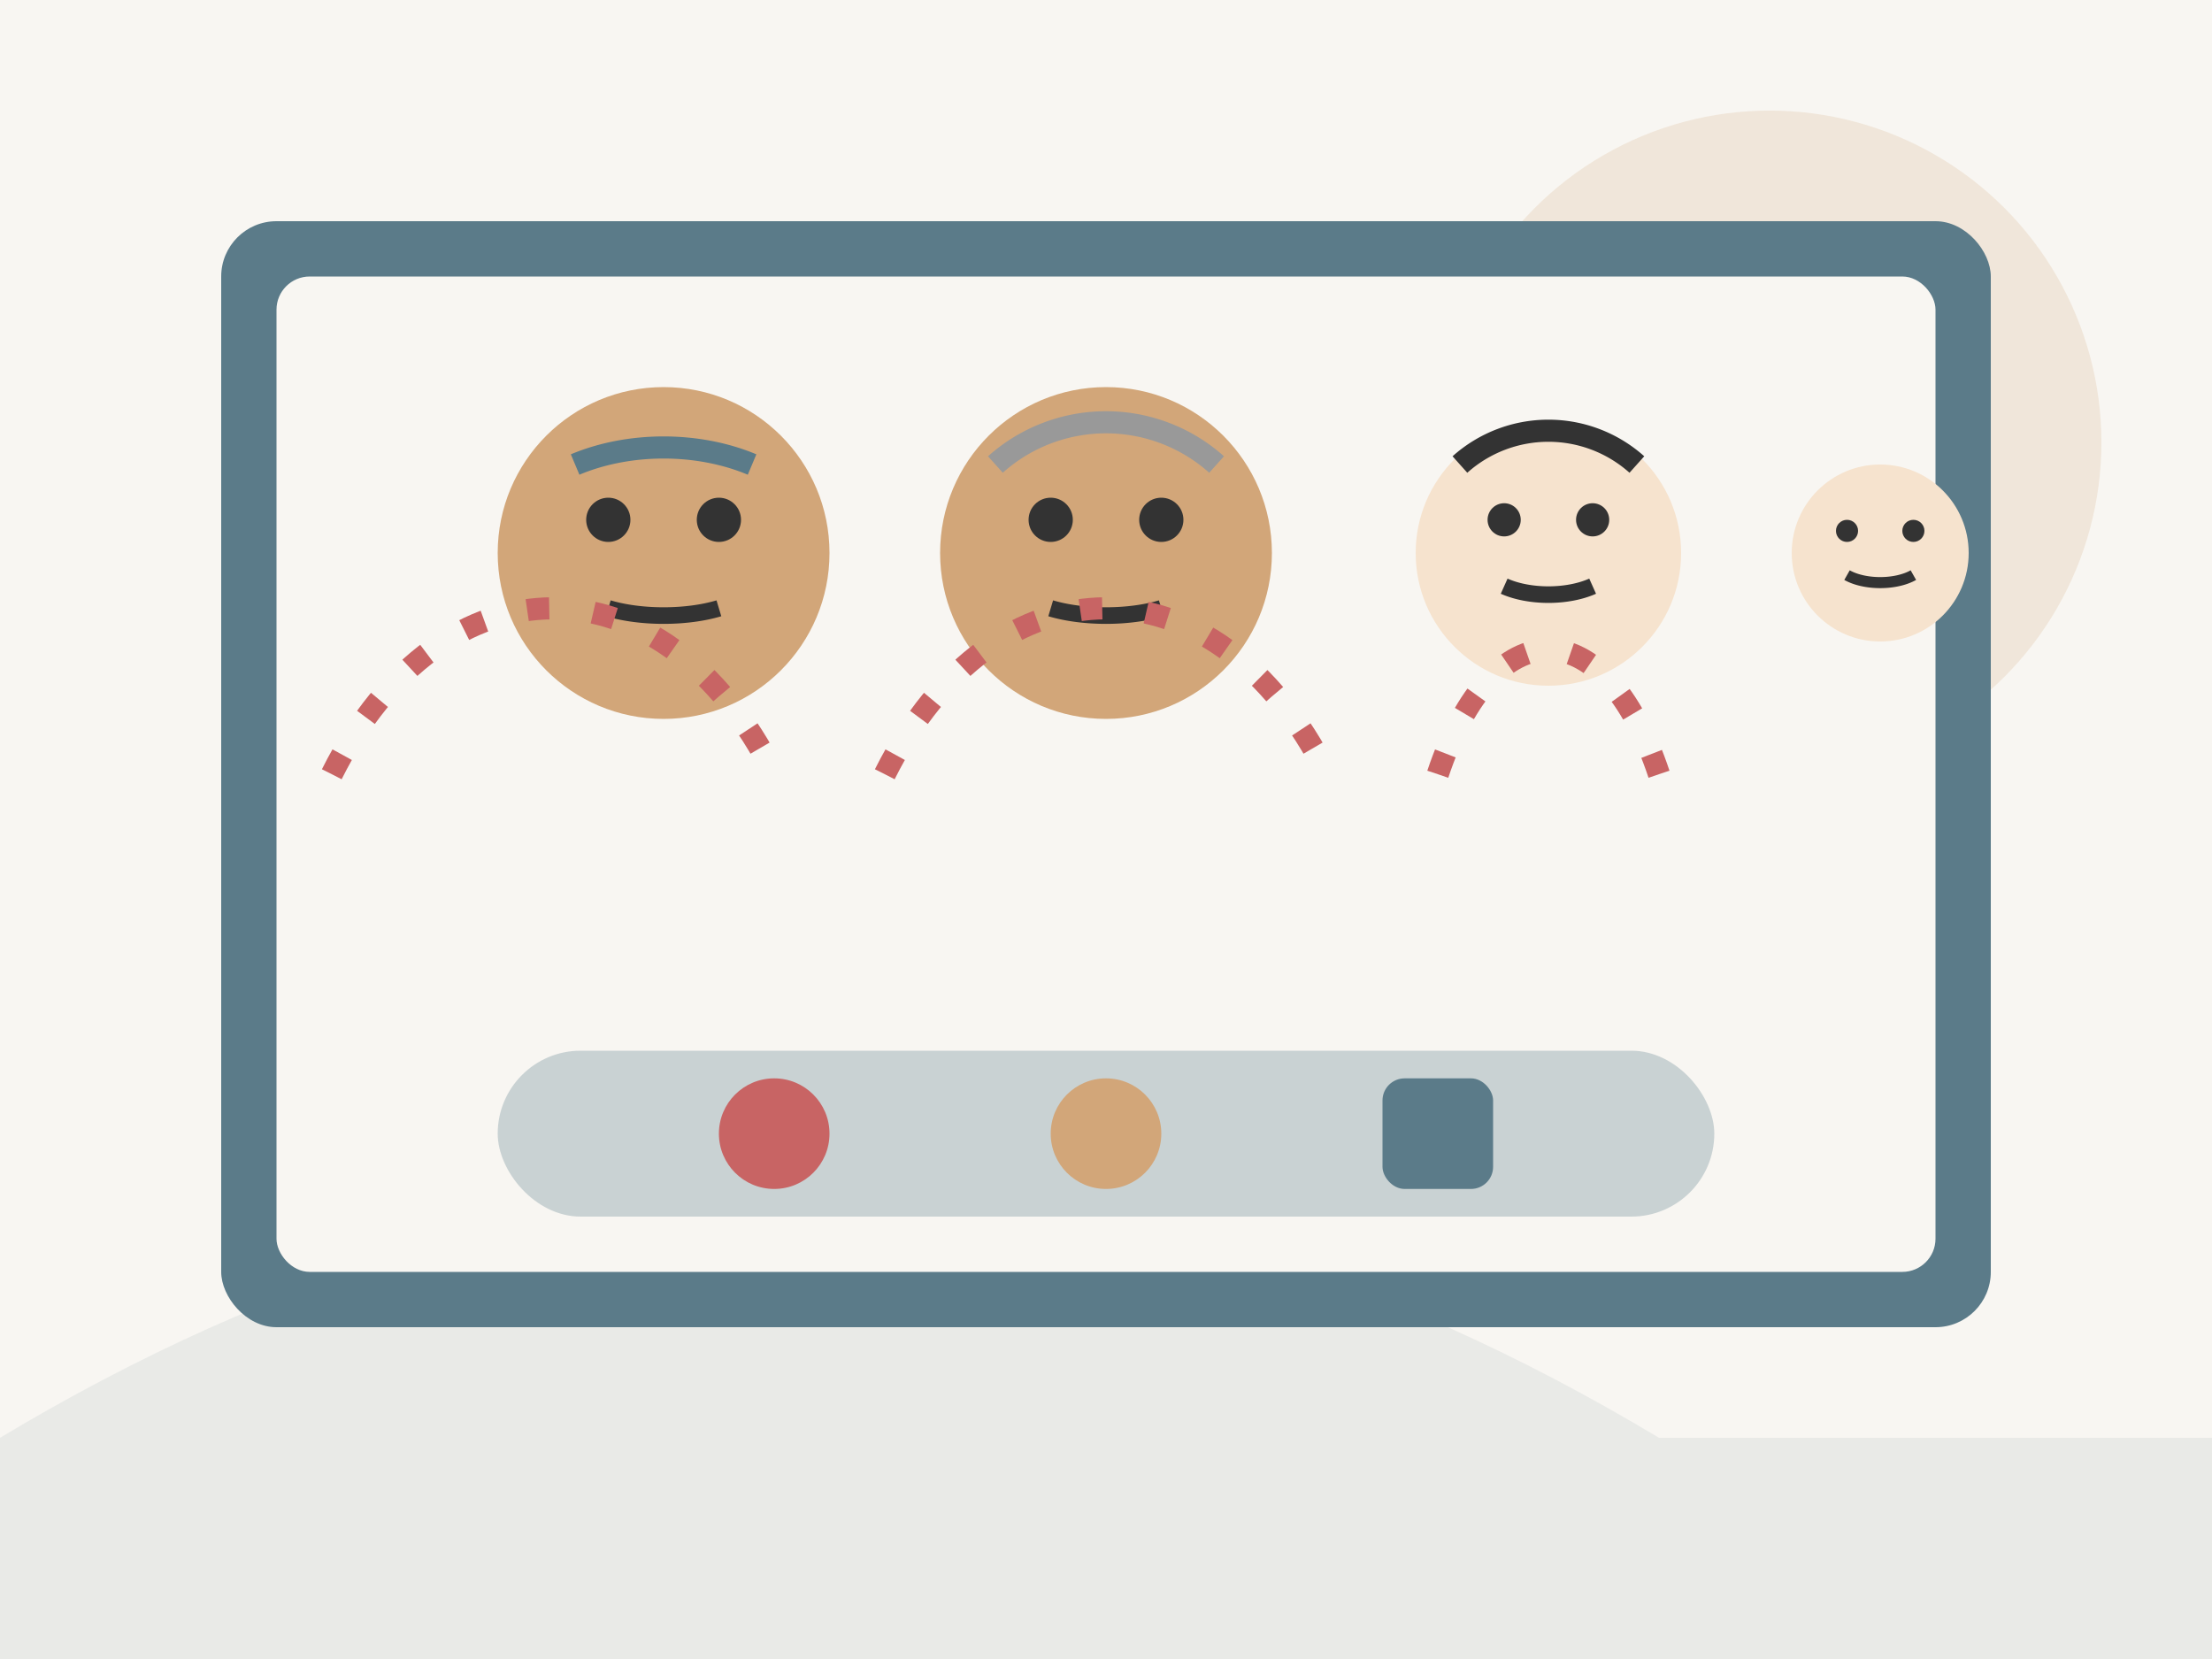 <svg xmlns="http://www.w3.org/2000/svg" viewBox="0 0 200 150">
  <rect width="200" height="150" fill="#f8f6f2"/>
  
  <!-- Background decorative elements -->
  <path d="M0 130c50-30 100-30 150 0h50v20H0v-20z" fill="#5b7b89" opacity="0.1"/>
  <circle cx="160" cy="40" r="30" fill="#d2a679" opacity="0.2"/>
  
  <!-- Video call screen -->
  <rect x="20" y="20" width="160" height="100" rx="5" fill="#5b7b89"/>
  <rect x="25" y="25" width="150" height="90" rx="3" fill="#f8f6f2"/>
  
  <!-- Family group on screen -->
  <!-- Elder person 1 -->
  <g transform="translate(60, 50)">
    <circle cx="0" cy="0" r="15" fill="#d2a679"/>
    <circle cx="-5" cy="-3" r="2" fill="#333"/>
    <circle cx="5" cy="-3" r="2" fill="#333"/>
    <path d="M-5 5a8 3 0 0 0 10 0" fill="none" stroke="#333" stroke-width="1.5"/>
    <path d="M-8 -8a15 10 0 0 1 16 0" fill="none" stroke="#5b7b89" stroke-width="2"/>
  </g>
  
  <!-- Elder person 2 -->
  <g transform="translate(100, 50)">
    <circle cx="0" cy="0" r="15" fill="#d2a679"/>
    <circle cx="-5" cy="-3" r="2" fill="#333"/>
    <circle cx="5" cy="-3" r="2" fill="#333"/>
    <path d="M-5 5a8 3 0 0 0 10 0" fill="none" stroke="#333" stroke-width="1.5"/>
    <path d="M-10 -8a15 15 0 0 1 20 0" fill="none" stroke="#999" stroke-width="2"/>
  </g>
  
  <!-- Young adult -->
  <g transform="translate(140, 50)">
    <circle cx="0" cy="0" r="12" fill="#f6e3ce"/>
    <circle cx="-4" cy="-3" r="1.5" fill="#333"/>
    <circle cx="4" cy="-3" r="1.5" fill="#333"/>
    <path d="M-4 3a6 3 0 0 0 8 0" fill="none" stroke="#333" stroke-width="1.5"/>
    <path d="M-8 -8a12 12 0 0 1 16 0" fill="none" stroke="#333" stroke-width="2"/>
  </g>
  
  <!-- Child -->
  <g transform="translate(170, 50)">
    <circle cx="0" cy="0" r="8" fill="#f6e3ce"/>
    <circle cx="-3" cy="-2" r="1" fill="#333"/>
    <circle cx="3" cy="-2" r="1" fill="#333"/>
    <path d="M-3 2a4 2 0 0 0 6 0" fill="none" stroke="#333" stroke-width="1"/>
  </g>
  
  <!-- Video call controls -->
  <rect x="45" y="95" width="110" height="15" rx="7.5" fill="#5b7b89" opacity="0.3"/>
  <circle cx="70" cy="102.5" r="5" fill="#c86464"/>
  <circle cx="100" cy="102.5" r="5" fill="#d2a679"/>
  <rect x="125" y="97.5" width="10" height="10" rx="2" fill="#5b7b89"/>
  
  <!-- Connection lines -->
  <path d="M30 70c10-20 30-20 40 0" fill="none" stroke="#c86464" stroke-width="2" stroke-dasharray="2 4"/>
  <path d="M80 70c10-20 30-20 40 0" fill="none" stroke="#c86464" stroke-width="2" stroke-dasharray="2 4"/>
  <path d="M130 70c5-15 15-15 20 0" fill="none" stroke="#c86464" stroke-width="2" stroke-dasharray="2 4"/>
</svg>

